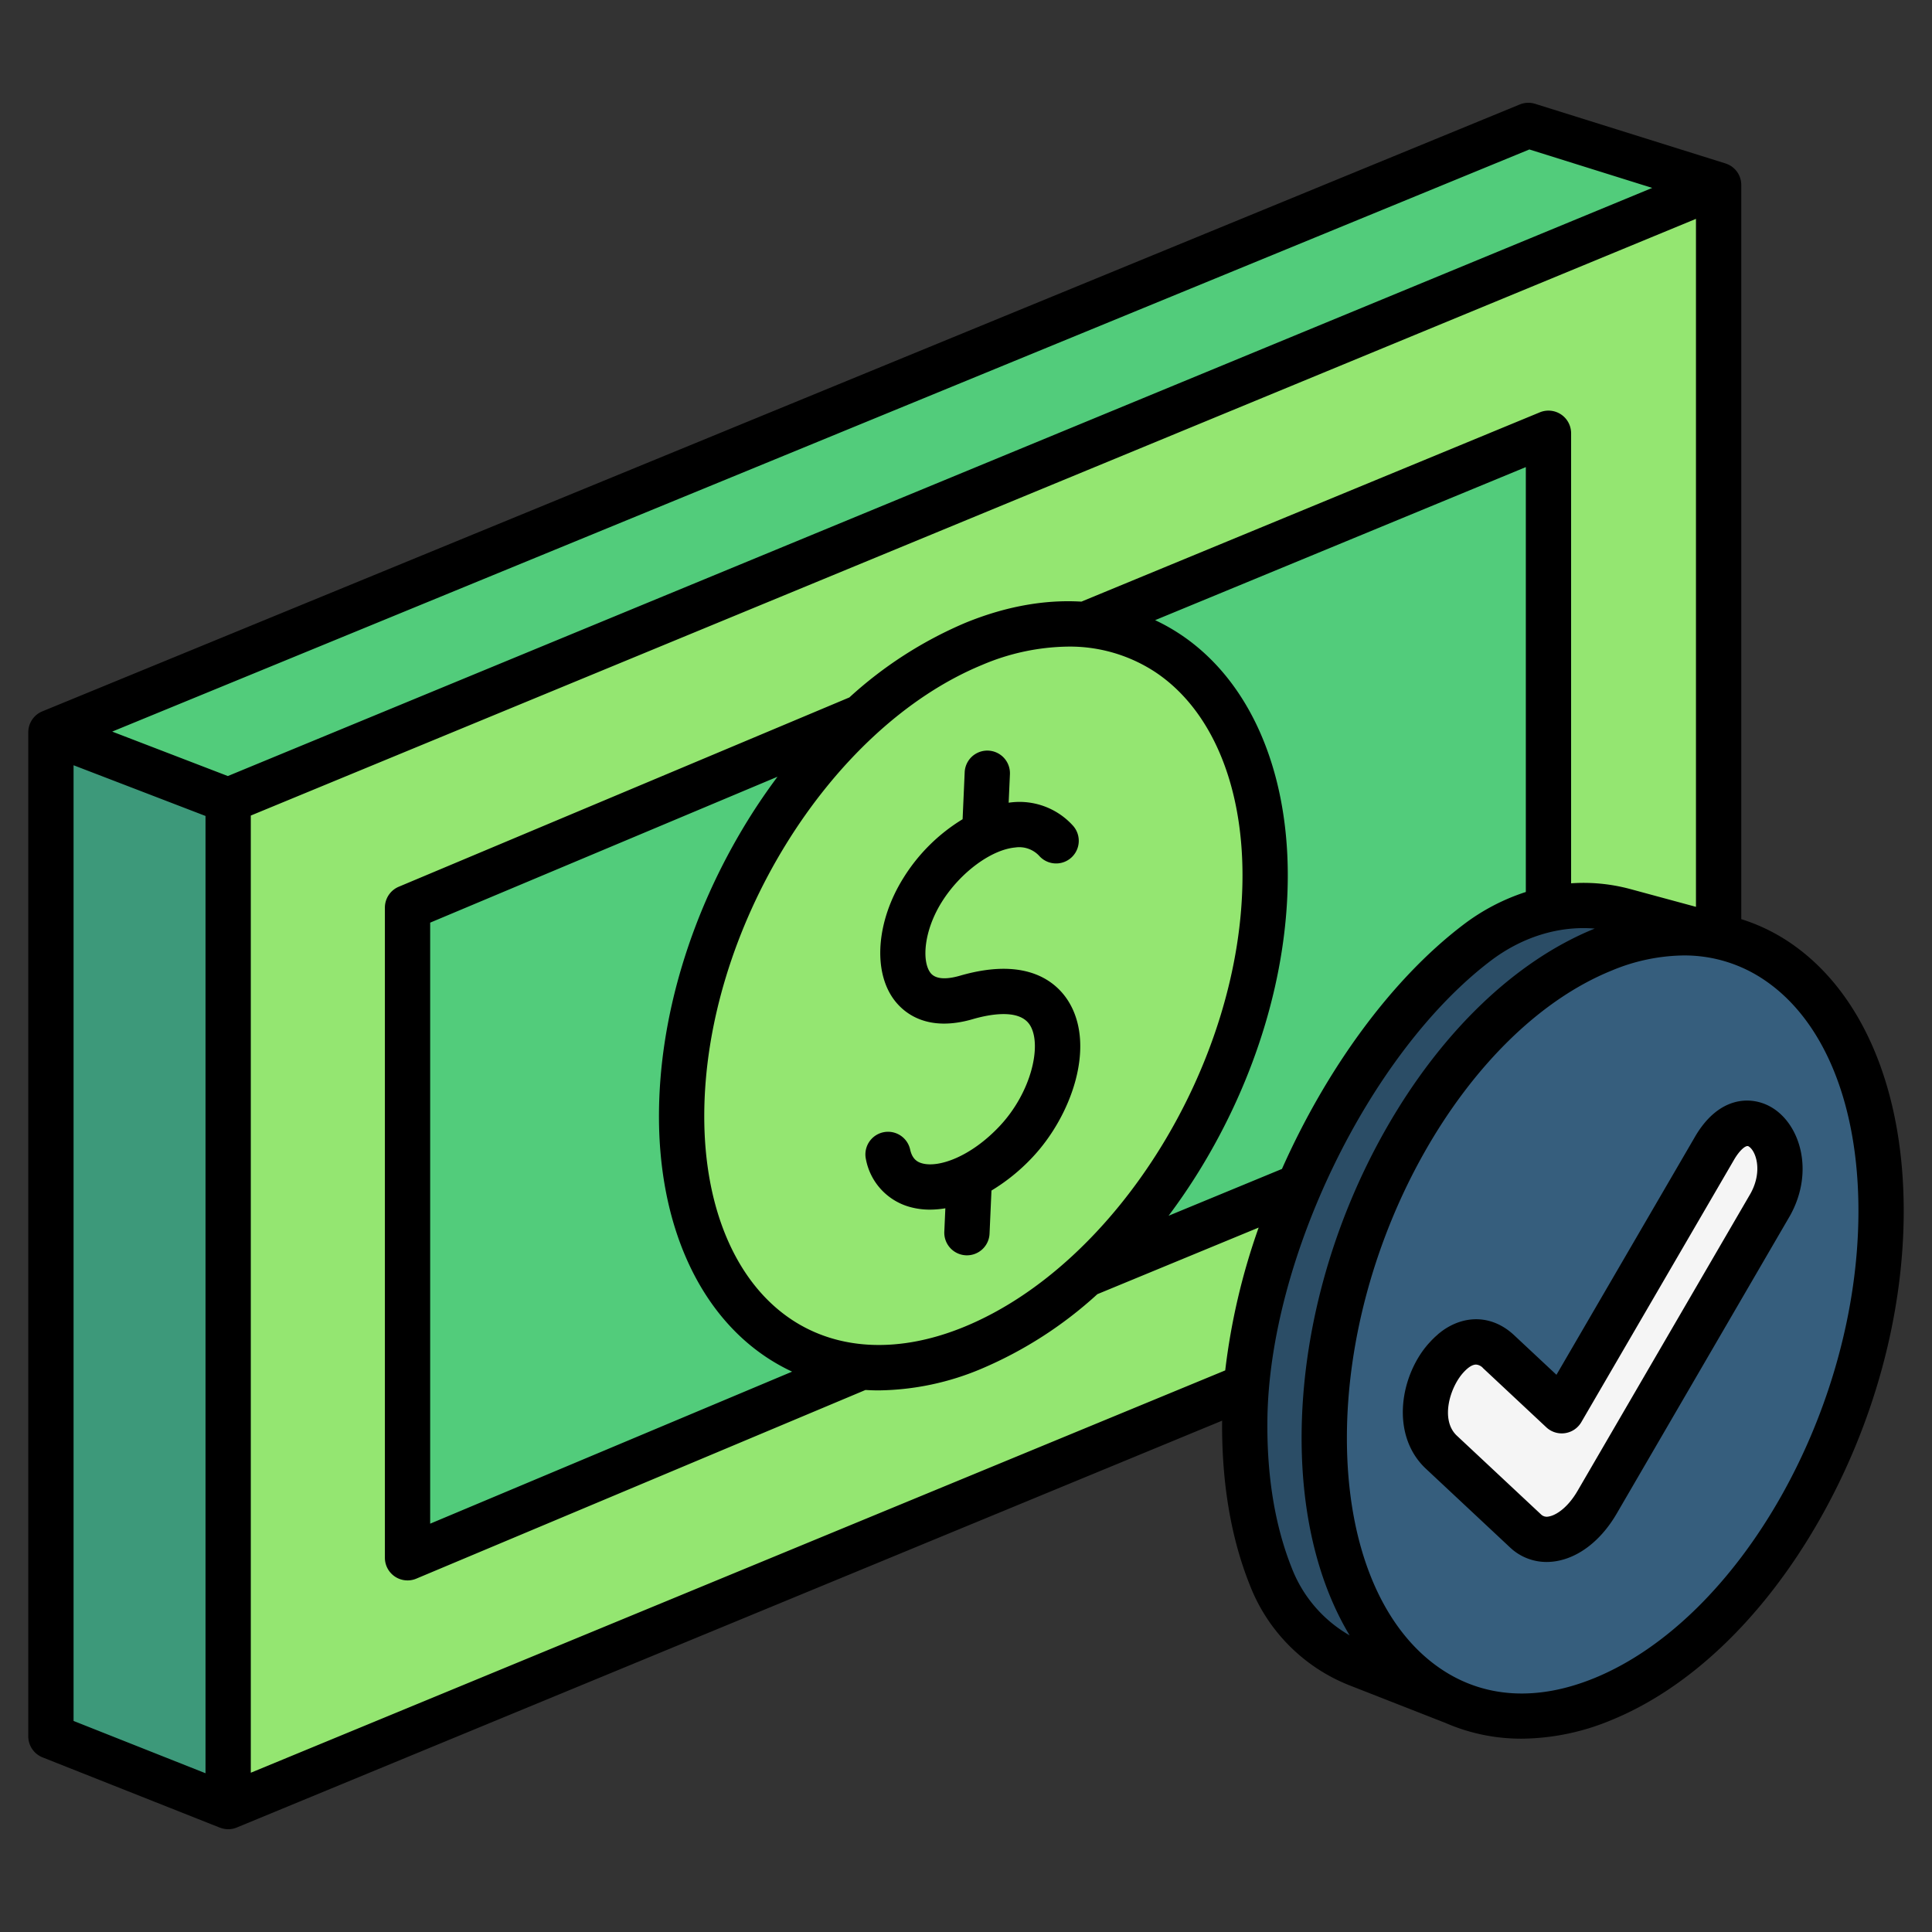 <svg viewBox="0 0 512 512" xmlns="http://www.w3.org/2000/svg"><rect x="0" y="0" width="512" height="512" fill="#333333" stroke="none"/><g id="Layer_1" data-name="Layer 1"><path d="m60.791 212.121 394.985-163.093v266.642l-394.985 163.093z" fill="#94e671"/><path d="m455.776 49.028-394.985 163.093-46.97-18.053 391.532-160.831z" fill="#52cc7b"/><path d="m60.791 212.121v266.642l-46.97-18.617v-266.078z" fill="#3d997a"/><path d="m410.688 114.819v172.295l-302.359 125.706v-172.295z" fill="#52cc7b"/><path d="m258.284 170.672c42.7-17.632 77.32 9.811 77.32 61.3s-34.617 107.518-77.32 125.15-77.32-9.811-77.32-61.3 34.617-107.522 77.32-125.15z" fill="#94e671"/><path d="m455.838 248.182-70.293 202.809-25.459-9.973a40.909 40.909 0 0 1 -22.986-23.238c-4.605-11.521-7.092-25.614-6.891-41.728.574-45.708 28.464-101 61.445-126.136 11.762-8.962 26.085-12.061 39.115-8.529z" fill="#2b4d66"/><path d="m498.179 322.711c0 54.839-33.034 112.77-73.783 129.391s-73.782-14.359-73.782-69.2 33.034-112.77 73.782-129.392 73.783 14.362 73.783 69.201z" fill="#365e7d"/><path d="m400.051 401.415-22.285-20.85c-11.716-10.968 3.455-37.6 15.17-26.632l16.731 15.65 39.421-67.727c3.981-7.006 11.692-6.27 11.692-6.27s.8.121 5.973 3.036l-47.686 95.169c-5.296 9.132-13.774 12.531-19.016 7.624z" fill="#bfbfbf"/><path d="m404.586 405.692-22.286-20.85c-11.716-10.968 3.454-37.6 15.17-26.632l16.73 15.65 40.328-69.286c9.282-16.335 23.2-.45 15.013 14.53l-45.941 78.964c-5.294 9.132-13.772 12.532-19.014 7.624z" fill="#f5f5f5"/><path d="m469.189 293.29c-5.421-3.019-13.966-2.655-20.171 8.266l-36.541 62.78-11.233-10.506c-6.573-6.153-15.446-5.519-22.082 1.568-8.266 8.831-10.829 24.894-1.289 33.826l22.285 20.849a14.056 14.056 0 0 0 9.722 3.865 15.106 15.106 0 0 0 2.23-.167c6.25-.92 12.211-5.547 16.351-12.685l45.94-78.965.079-.141c6.451-11.803 2.472-24.364-5.291-28.69zm-5.2 22.871-45.9 78.9c-2.669 4.6-5.829 6.562-7.725 6.841a2.174 2.174 0 0 1 -2-.588l-22.284-20.848c-4.465-4.18-1.844-12.917 1.85-16.862 1.4-1.5 2.44-1.977 3.238-1.977a2.768 2.768 0 0 1 1.884.969l16.731 15.65a6 6 0 0 0 9.285-1.363l40.359-69.341c1.586-2.792 3.274-4.131 3.929-3.766 1.913 1.067 3.865 6.401.629 12.385zm10.23-66.446a49.468 49.468 0 0 0 -12.766-6.134v-194.553a5.947 5.947 0 0 0 -4.21-5.716v-.009l-50.425-15.791a5.99 5.99 0 0 0 -4.072.176l-391.532 160.83a6 6 0 0 0 -3.72 5.549v266.079a6 6 0 0 0 3.789 5.578l46.97 18.617.006-.015a5.892 5.892 0 0 0 4.495-.017l261.122-107.82c-.149 16.339 2.31 30.98 7.321 43.519a46.694 46.694 0 0 0 26.373 26.6l25.459 9.974a50.132 50.132 0 0 0 20.267 4.185 62.787 62.787 0 0 0 23.692-4.907c20.946-8.544 40.52-27.348 55.117-52.949 14.445-25.33 22.4-54.451 22.4-82 .001-32.311-11.04-58.259-30.29-71.196zm-454.725-46.915 34.97 13.441v253.689l-34.97-13.861zm40.89 2.861-30.649-11.779 375.565-154.272 32.55 10.19zm6.08 10.472 382.985-158.133v182.323l-17.442-4.723a47.518 47.518 0 0 0 -15.646-1.514v-119.267a6 6 0 0 0 -8.29-5.546l-121.495 50.166c-9.807-.589-20.272 1.3-30.91 5.687a107.926 107.926 0 0 0 -30.57 19.7l-119.418 50.168a6 6 0 0 0 -3.678 5.531v172.3a6 6 0 0 0 8.323 5.533l119.036-50c1.158.068 2.322.11 3.5.11a71.929 71.929 0 0 0 27.388-5.8 107.913 107.913 0 0 0 30.569-19.7l42.742-17.649a173.968 173.968 0 0 0 -8.861 37.85l-258.233 106.625zm273.267 93.65-30.046 12.407c2.811-3.758 5.507-7.684 8.049-11.8 15.182-24.574 23.542-52.424 23.542-78.424 0-28.476-10.338-51.723-28.363-63.782a51.889 51.889 0 0 0 -6.794-3.835l98.242-40.565v112.6a55.5 55.5 0 0 0 -16.675 8.758c-19.233 14.658-36.311 38.468-47.955 64.643zm-130.059 39.847c-14.64-9.794-23.036-29.406-23.036-53.809 0-49.189 33.021-102.843 73.61-119.6a59.845 59.845 0 0 1 22.754-4.865 41.21 41.21 0 0 1 23.24 6.806c14.639 9.794 23.035 29.405 23.035 53.808 0 49.19-33.021 102.844-73.61 119.6-17.181 7.098-33.515 6.407-45.993-1.94zm.245 13.873-95.917 40.289v-159.279l92.045-38.669c-2.745 3.685-5.382 7.529-7.869 11.554-15.181 24.573-23.542 52.424-23.542 78.423 0 28.476 10.338 51.724 28.364 63.783a52.032 52.032 0 0 0 6.919 3.896zm132.423 52.051c-4.476-11.2-6.651-24.464-6.463-39.426.534-42.545 27.038-97.023 59.082-121.44 8.4-6.405 18.207-9.4 27.668-8.6-.056.023-.112.041-.169.064-20.946 8.544-40.52 27.348-55.118 52.948-14.444 25.329-22.4 54.451-22.4 82 0 20.589 4.492 38.589 12.728 52.291a35.21 35.21 0 0 1 -15.328-17.837zm80.118 29.186c-15.039 6.136-29.056 5.3-40.532-2.413-15.878-10.672-24.985-32.989-24.985-61.23 0-52.529 31.424-108.08 70.049-123.835a50.865 50.865 0 0 1 19.187-4.059 37.638 37.638 0 0 1 21.344 6.471c15.878 10.672 24.985 32.989 24.985 61.23 0 52.529-31.424 108.08-70.048 123.836zm-192.977-137.516a6 6 0 1 1 11.719-2.582c.578 2.623 2 3.334 3.182 3.66 4.413 1.217 12.858-1.75 20.458-9.793 8.515-9.012 11.323-21.571 8.144-26.779-2.73-4.473-10.715-2.945-15.231-1.634-12.091 3.508-18.2-1.684-20.77-5.09-5.751-7.637-4.721-20.982 2.5-32.452a47.569 47.569 0 0 1 15.617-15.45l.552-12.454a6 6 0 0 1 11.989.532l-.335 7.545c.205-.024.411-.063.615-.081a19.09 19.09 0 0 1 16.371 6.106 6 6 0 0 1 -8.815 8.144 7.231 7.231 0 0 0 -6.455-2.3c-6.362.586-14.514 6.623-19.386 14.355-4.855 7.707-5.374 15.779-3.072 18.836 1.562 2.074 5.125 1.572 7.84.784 18.185-5.274 25.862 2.065 28.818 6.908 7.206 11.805.745 30.255-9.665 41.273a50.939 50.939 0 0 1 -10.809 8.757l-.507 11.43a6 6 0 0 1 -5.989 5.735c-.09 0-.18 0-.271-.006a6 6 0 0 1 -5.728-6.26l.275-6.2a24.959 24.959 0 0 1 -4.044.358 19.849 19.849 0 0 1 -5.309-.695 16.248 16.248 0 0 1 -11.694-12.647z"/></g></svg>